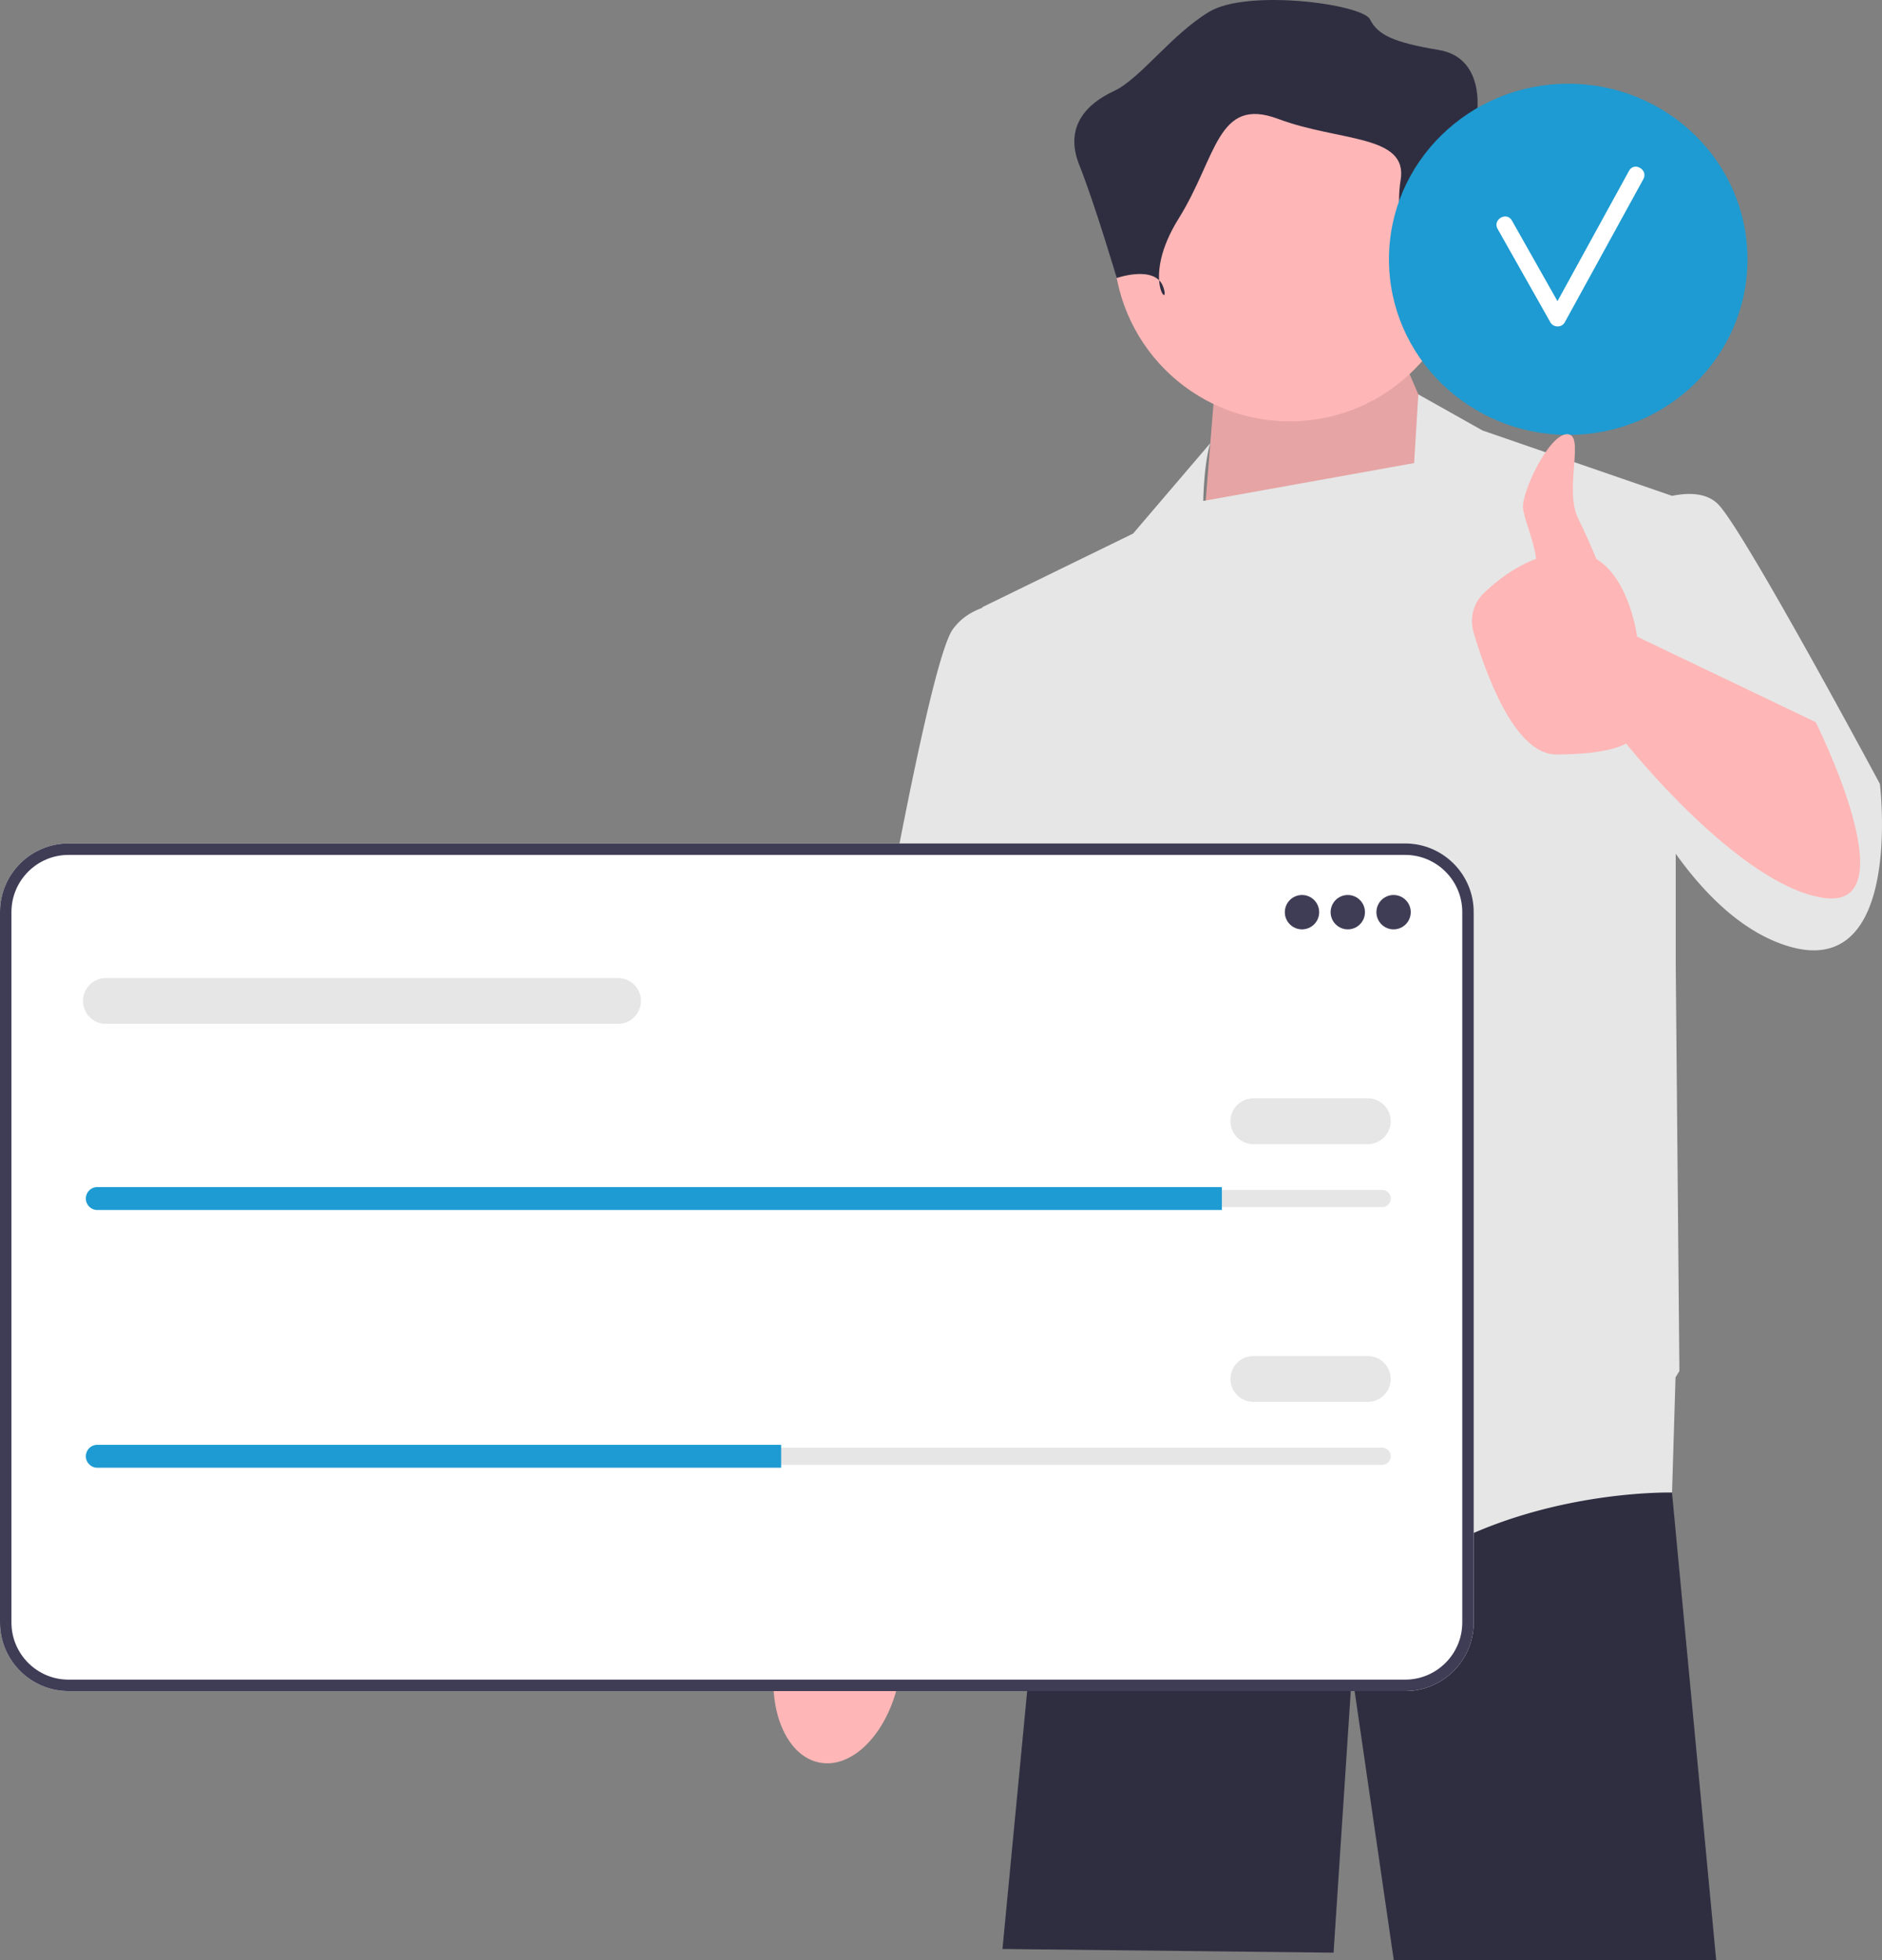<svg xmlns="http://www.w3.org/2000/svg" width="511.563" height="532.448"><rect width="100%" height="100%" fill="#808080" stroke="none"/><path fill="#2f2e41" d="m454.491 405.208-.01.24 12.01 127h-87.64l-11.36-78-5 76-90-1 9.56-99.78 8.13-46.25v-.01l1.22-6.96h160.7l.21 2.52 2.18 26.24z"/><path d="M222.883 478.83c9.282 1.692 18.96-8.761 21.617-23.347 1.164-6.385.788-12.503-.78-17.506l1.423-8.408 23.884-113.11s43.98-87.975 43.979-103.248c-.001-15.273-12.722-22.763-12.722-22.763l-17.215.161-53.982 131.847-9.722 97.43-1.573 13.367c-3.232 4.129-5.74 9.721-6.904 16.106-2.657 14.586 2.713 27.78 11.995 29.472ZM397.991 135.948l-16-37-52 9-3.5 43.532 71.5-15.532z" fill="#ffb6b6"/><path opacity=".1" d="m397.991 135.948-16-37-52 9-3.5 43.532 71.5-15.532z"/><path d="M510.991 212.948s-37-69-44-76c-3.116-3.116-8.014-3.16-12.493-2.25l-51.507-17.75-17.458-9.809-1.15 18.662-57.316 10.288c.319-11.381 1.924-15.71 1.924-15.71l-21 24.57-41 20 .023.18c-3.01 1.05-5.862 2.847-8.023 5.82-8 11-30 145-30 145l47 10 6.397-40.14 4.603 36.14 3.5 67.5s64 55 95 35 69-19 69-19l.948-31.289a100.466 100.466 0 0 0 1.052-1.712l-1-110.984v-29.532c7.618 10.614 16.812 19.741 27.5 24.016 35 14 28-43 28-43Z" fill="#e6e6e6"/><circle cx="350.556" cy="66.62" r="47.838" fill="#ffb6b6"/><path d="M384.875 80.14s4.16-14.56 13.52-13.52c9.359 1.04 11.439-7.28 9.359-11.44-2.08-4.16-6.24-24.959-6.24-24.959s2.08-14.56-10.4-16.64c-12.479-2.08-16.639-4.16-18.719-8.32-2.08-4.159-33.279-8.319-43.678-2.08-10.4 6.24-18.72 18.213-26 21.586-7.28 3.374-13.52 9.614-9.36 20.014 4.16 10.4 10.194 30.739 10.194 30.739s10.606-3.7 12.686 2.54-6.24-2.08 4.16-18.72 10.4-33.279 27.039-27.039c16.64 6.24 35.359 4.16 33.279 16.64-2.08 12.48 4.16 31.198 4.16 31.198Z" fill="#2f2e41"/><path d="M381.95 459.384H18.632C8.36 459.384 0 451.024 0 440.751V247.758c0-10.274 8.359-18.633 18.633-18.633H381.95c10.275 0 18.634 8.36 18.634 18.633v192.993c0 10.274-8.359 18.633-18.634 18.633Z" fill="#fff"/><path d="M381.95 459.384H18.632C8.36 459.384 0 451.024 0 440.751V247.758c0-10.274 8.359-18.633 18.633-18.633H381.95c10.275 0 18.634 8.36 18.634 18.633v192.993c0 10.274-8.359 18.633-18.634 18.633ZM18.632 232.236c-8.558 0-15.521 6.964-15.521 15.522v192.993c0 8.558 6.963 15.522 15.521 15.522H381.95c8.559 0 15.522-6.964 15.522-15.522V247.758c0-8.558-6.963-15.522-15.522-15.522H18.633Z" fill="#3f3d56"/><circle cx="353.908" cy="247.794" r="4.667" fill="#3f3d56"/><circle cx="366.355" cy="247.794" r="4.667" fill="#3f3d56"/><circle cx="378.801" cy="247.794" r="4.667" fill="#3f3d56"/><path d="M26.449 323.251a2.336 2.336 0 0 0-2.334 2.334c0 .627.242 1.208.682 1.636a2.28 2.28 0 0 0 1.652.698h349.24a2.336 2.336 0 0 0 2.334-2.334c0-.628-.242-1.208-.682-1.637a2.28 2.28 0 0 0-1.651-.697H26.449Z" fill="#e6e6e6"/><path d="M332.127 322.473v6.223H26.45a3.042 3.042 0 0 1-2.194-.918 3.042 3.042 0 0 1-.918-2.193 3.12 3.12 0 0 1 3.112-3.112h305.678Z" fill="#1d9bd2"/><path d="M371.8 310.805h-31.116c-3.431 0-6.223-2.791-6.223-6.224s2.792-6.223 6.223-6.223H371.8c3.432 0 6.223 2.791 6.223 6.223s-2.791 6.224-6.223 6.224ZM167.99 278.133H28.782c-3.431 0-6.223-2.791-6.223-6.224s2.792-6.223 6.223-6.223H167.99c3.431 0 6.223 2.791 6.223 6.223s-2.792 6.224-6.223 6.224ZM26.449 393.262a2.336 2.336 0 0 0-2.334 2.334c0 .628.242 1.208.682 1.636a2.28 2.28 0 0 0 1.652.698h349.24a2.336 2.336 0 0 0 2.334-2.334c0-.627-.242-1.208-.682-1.636a2.28 2.28 0 0 0-1.651-.698H26.449Z" fill="#e6e6e6"/><path d="M212.33 392.485v6.223H26.449a3.042 3.042 0 0 1-2.194-.918 3.042 3.042 0 0 1-.918-2.194 3.12 3.12 0 0 1 3.112-3.111H212.33Z" fill="#1d9bd2"/><path d="M371.8 380.816h-31.116c-3.431 0-6.223-2.791-6.223-6.223s2.792-6.224 6.223-6.224H371.8c3.432 0 6.223 2.792 6.223 6.224s-2.791 6.223-6.223 6.223Z" fill="#e6e6e6"/><ellipse cx="426.274" cy="70.441" rx="48.726" ry="47.7" fill="#1d9bd2"/><path d="m442.811 46.38-19.46 35.437c-4.135-7.305-8.247-14.622-12.392-21.922-1.43-2.52-5.324-.253-3.89 2.274 4.805 8.461 9.56 16.951 14.364 25.413.822 1.446 3.077 1.48 3.89 0l21.378-38.928c1.397-2.542-2.492-4.818-3.89-2.273Z" fill="#fff"/><path d="m493.538 196.172-48.547-23.224s-1.95-15.543-11.054-21.087c-1.548-3.693-3.329-7.75-4.946-10.964-4-7.949 2-22.949-3-22.949s-12.391 15.776-12 20c.3 3.243 2.98 8.905 3.534 13.861-6.097 2.3-11.015 6.241-14.25 9.38-2.798 2.715-3.838 6.767-2.744 10.51 3.17 10.847 11.091 33.25 22.46 33.25 15 0 19-3 19-3s31 39 54 42-2.453-47.777-2.453-47.777Z" fill="#ffb6b6"/></svg>